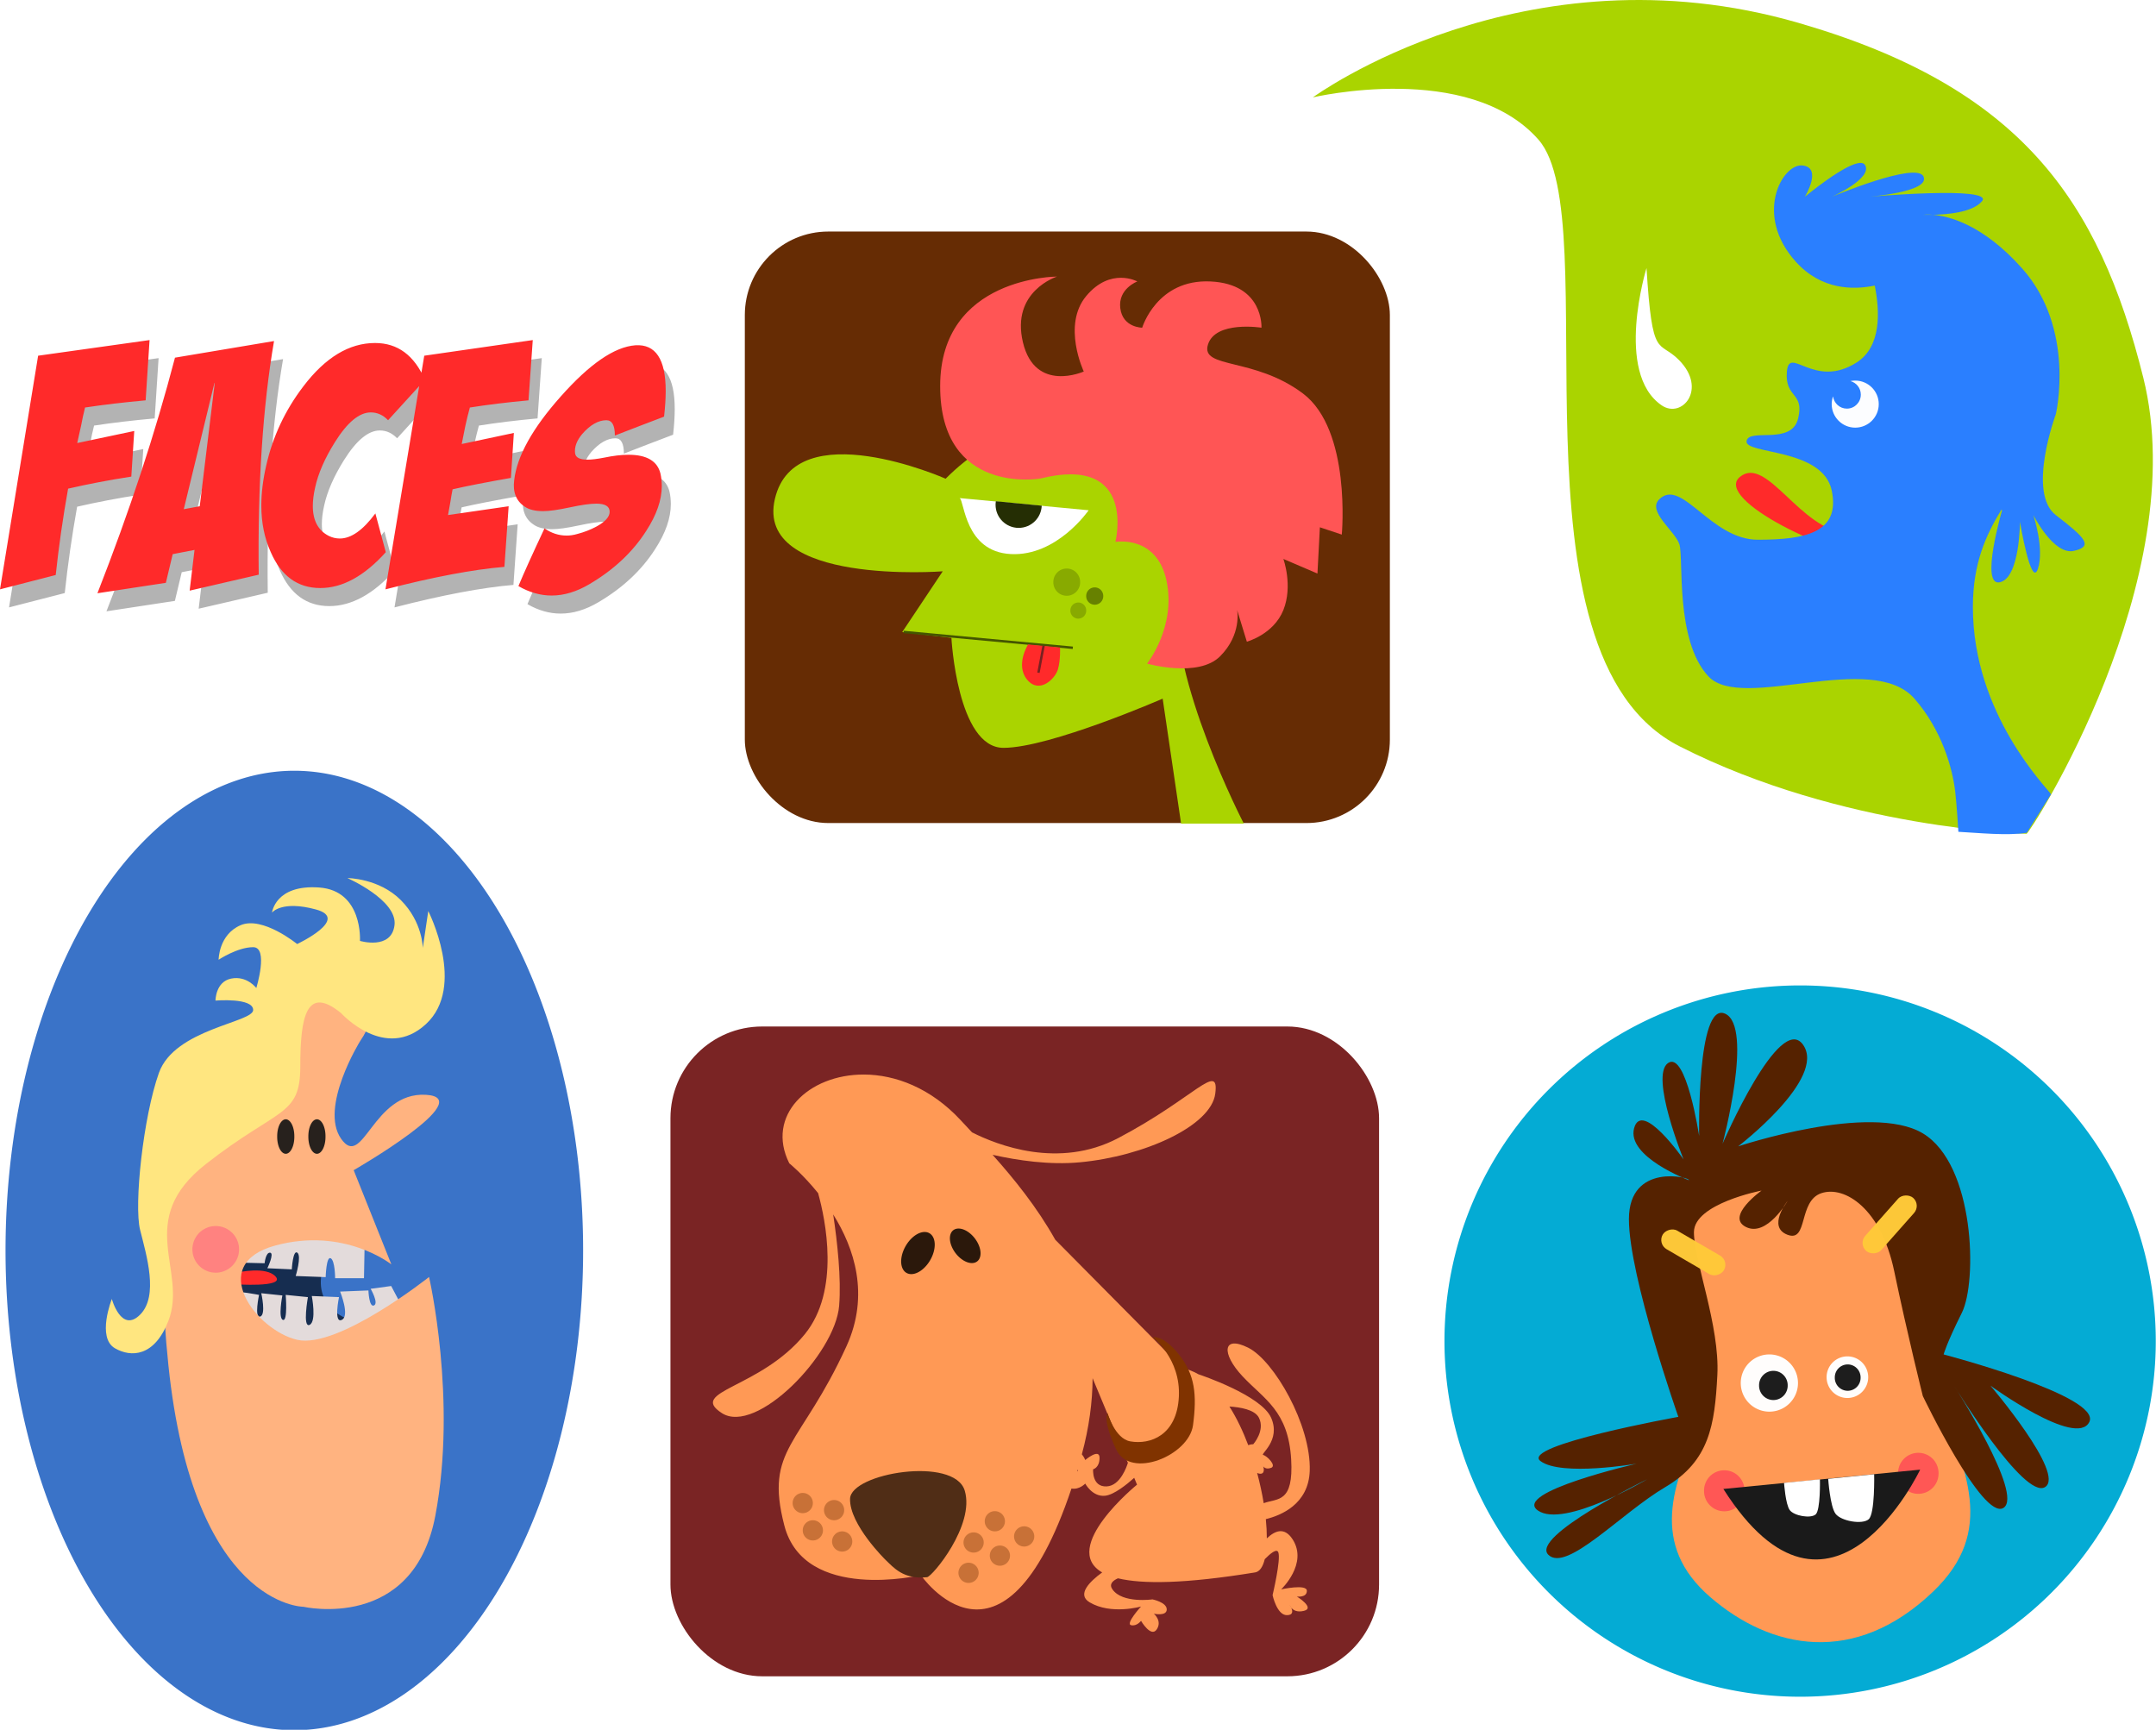<?xml version="1.0" encoding="UTF-8" standalone="no"?>
<!-- Created with Inkscape (http://www.inkscape.org/) -->
<svg
   xmlns:dc="http://purl.org/dc/elements/1.1/"
   xmlns:cc="http://creativecommons.org/ns#"
   xmlns:rdf="http://www.w3.org/1999/02/22-rdf-syntax-ns#"
   xmlns:svg="http://www.w3.org/2000/svg"
   xmlns="http://www.w3.org/2000/svg"
   xmlns:sodipodi="http://sodipodi.sourceforge.net/DTD/sodipodi-0.dtd"
   xmlns:inkscape="http://www.inkscape.org/namespaces/inkscape"
   width="687.159"
   height="551.302"
   id="svg2"
   sodipodi:version="0.32"
   inkscape:version="0.46"
   sodipodi:docname="faces.svg"
   inkscape:output_extension="org.inkscape.output.svg.inkscape"
   version="1.0">
  <defs
     id="defs4">
    <inkscape:perspective
       sodipodi:type="inkscape:persp3d"
       inkscape:vp_x="0 : 526.18109 : 1"
       inkscape:vp_y="0 : 1000 : 0"
       inkscape:vp_z="744.09448 : 526.18109 : 1"
       inkscape:persp3d-origin="372.04724 : 350.78739 : 1"
       id="perspective10" />
    <filter
       inkscape:collect="always"
       id="filter3345"
       x="-0.368"
       width="1.736"
       y="-0.368"
       height="1.736">
      <feGaussianBlur
         inkscape:collect="always"
         stdDeviation="2.3"
         id="feGaussianBlur3347" />
    </filter>
    <filter
       inkscape:collect="always"
       id="filter3565"
       x="-0.389"
       width="1.777"
       y="-0.389"
       height="1.777">
      <feGaussianBlur
         inkscape:collect="always"
         stdDeviation="1.8"
         id="feGaussianBlur3567" />
    </filter>
  </defs>
  <sodipodi:namedview
     id="base"
     pagecolor="#ffffff"
     bordercolor="#666666"
     borderopacity="1.0"
     gridtolerance="10000"
     guidetolerance="10"
     objecttolerance="10"
     inkscape:pageopacity="0.0"
     inkscape:pageshadow="2"
     inkscape:zoom="0.35"
     inkscape:cx="263.90827"
     inkscape:cy="814.08697"
     inkscape:document-units="px"
     inkscape:current-layer="layer1"
     showgrid="false"
     inkscape:window-width="847"
     inkscape:window-height="839"
     inkscape:window-x="-2"
     inkscape:window-y="0" />
  <g
     inkscape:label="Layer 1"
     inkscape:groupmode="layer"
     id="layer1"
     transform="translate(-24.052,-18.203)">
    <g
       id="g3808"
       transform="translate(-17.143,0)"
       inkscape:export-filename="E:\george supreeth\clipart\faces.png"
       inkscape:export-xdpi="72"
       inkscape:export-ydpi="72">
      <g
         transform="matrix(-0.991,0,0,0.991,674.471,34.995)"
         id="g3349">
        <path
           sodipodi:type="arc"
           style="opacity:0.981;fill:#3771c8;fill-opacity:1;stroke:none;stroke-width:4;stroke-miterlimit:4;stroke-dasharray:none;stroke-dashoffset:0;stroke-opacity:1"
           id="path2399"
           sodipodi:cx="552.85712"
           sodipodi:cy="385.21933"
           sodipodi:rx="154.28572"
           sodipodi:ry="154.28572"
           d="M 707.143,385.219 A 154.286,154.286 0 1 1 398.571,385.219 A 154.286,154.286 0 1 1 707.143,385.219 z"
           transform="matrix(0.602,0,0,1,211.548,0)" />
        <path
           style="fill:#162d50;fill-rule:evenodd;stroke:none;stroke-width:1px;stroke-linecap:butt;stroke-linejoin:miter;stroke-opacity:1"
           d="M 520.6,374.267 C 524.248,377.101 533.866,382.087 535.646,392.98 C 537.427,403.872 527.402,409.369 517.539,408.661 C 507.677,407.952 523.66,419.03 542.54,419.193 C 561.42,419.357 571.763,408.659 568.943,397.772 C 566.124,386.884 546.888,376.912 535.466,376.21 C 524.044,375.509 520.31,374.352 520.6,374.267 z"
           id="path2395" />
        <path
           style="fill:#ff2a2a;fill-rule:evenodd;stroke:none;stroke-width:1px;stroke-linecap:butt;stroke-linejoin:miter;stroke-opacity:1"
           d="M 562.663,392.31 C 562.663,392.31 553.323,390.141 550.321,393.685 C 547.318,397.229 563.663,396.069 563.663,396.069 L 562.663,392.31 z"
           id="path2397"
           inkscape:transform-center-x="6.8554372"
           inkscape:transform-center-y="0.79730903" />
        <path
           style="fill:#e3dbdb;fill-opacity:1;fill-rule:evenodd;stroke:none;stroke-width:1px;stroke-linecap:butt;stroke-linejoin:miter;stroke-opacity:1"
           d="M 509.821,403.076 L 513.214,396.648 L 519.821,397.541 C 519.821,397.541 517.143,402.184 518.75,402.898 C 520.357,403.612 520.536,398.076 520.536,398.076 L 529.643,398.434 C 529.643,398.434 526.429,406.291 529.107,407.541 C 531.786,408.791 530,400.219 530,400.219 L 538.75,399.862 C 538.75,399.862 537.143,408.076 539.464,409.148 C 541.786,410.219 540,400.219 540,400.219 L 547.143,399.505 C 547.143,399.505 546.429,408.076 548.036,407.541 C 549.643,407.005 548.214,399.684 548.214,399.684 L 555,398.969 C 555,398.969 553.393,405.934 555.357,406.469 C 557.321,407.005 555.714,399.505 555.714,399.505 C 555.714,399.505 563.036,398.076 563.214,398.791 C 563.393,399.505 560.893,409.505 554.821,412.541 C 548.75,415.576 545.893,416.648 536.25,416.291 C 526.607,415.934 509.643,403.434 509.821,403.076 z"
           id="path2393" />
        <path
           style="fill:#e3dbdb;fill-rule:evenodd;stroke:none;stroke-width:1px;stroke-linecap:butt;stroke-linejoin:miter;stroke-opacity:1"
           d="M 521.786,384.684 L 521.964,394.148 L 531.25,394.148 C 531.25,394.148 531.25,388.434 532.679,387.719 C 534.107,387.005 534.286,393.791 534.286,393.791 L 543.929,393.434 C 543.929,393.434 541.964,387.005 543.393,385.934 C 544.821,384.862 545.179,391.291 545.179,391.291 L 553.036,390.934 C 553.036,390.934 550.714,386.112 552.143,385.934 C 553.571,385.755 553.929,389.326 553.929,389.326 L 561.25,389.148 C 561.25,389.148 556.607,379.505 538.929,380.755 C 521.25,382.005 521.607,384.326 521.786,384.684 z"
           id="path2391" />
        <path
           style="fill:#ffb380;fill-rule:evenodd;stroke:none;stroke-width:1px;stroke-linecap:butt;stroke-linejoin:miter;stroke-opacity:1"
           d="M 523.259,317.981 C 523.259,317.981 536.391,339.194 529.32,349.296 C 522.249,359.398 519.218,334.144 502.046,335.154 C 484.873,336.164 525.279,359.398 525.279,359.398 L 513.157,389.702 C 513.157,389.702 528.31,377.58 550.533,383.641 C 572.756,389.702 556.594,410.915 543.462,413.946 C 530.33,416.976 501.036,393.743 501.036,393.743 C 501.036,393.743 491.944,433.139 499.015,470.514 C 506.086,507.89 541.442,499.809 541.442,499.809 C 541.442,499.809 576.797,499.809 584.878,422.027 C 592.96,344.245 570.736,324.042 551.543,305.859 C 532.35,287.677 510.127,298.788 523.259,317.981 z"
           id="path2383" />
        <path
           style="fill:#ffe680;fill-rule:evenodd;stroke:none;stroke-width:1px;stroke-linecap:butt;stroke-linejoin:miter;stroke-opacity:1"
           d="M 529.32,308.89 C 529.32,308.89 515.178,324.547 502.046,312.425 C 488.914,300.304 501.288,276.06 501.288,276.06 L 503.056,287.929 C 503.056,287.929 503.056,279.595 510.127,272.524 C 517.198,265.453 527.3,265.453 527.3,265.453 C 527.3,265.453 511.137,272.524 512.147,280.606 C 513.157,288.687 523.259,285.656 523.259,285.656 C 523.259,285.656 522.249,269.494 536.391,268.484 C 550.533,267.474 551.543,276.565 551.543,276.565 C 551.543,276.565 548.513,272.524 537.401,275.555 C 526.289,278.585 543.462,286.667 543.462,286.667 C 543.462,286.667 554.574,277.575 561.645,280.606 C 568.716,283.636 568.716,291.717 568.716,291.717 C 568.716,291.717 562.655,287.677 557.604,287.677 C 552.553,287.677 556.594,300.809 556.594,300.809 C 556.594,300.809 559.625,296.768 564.675,297.778 C 569.726,298.788 569.726,304.849 569.726,304.849 C 569.726,304.849 557.604,303.839 557.604,307.88 C 557.604,311.92 582.858,313.941 587.909,328.083 C 592.96,342.225 595.99,370.509 593.97,378.59 C 591.949,386.672 587.909,399.804 593.97,405.865 C 600.031,411.925 603.061,400.814 603.061,400.814 C 603.061,400.814 608.002,413.253 602.051,416.675 C 596.864,419.657 589.357,419.432 584.878,407.885 C 578.548,391.562 595.99,375.56 572.756,357.377 C 549.523,339.194 542.452,342.225 542.452,326.062 C 542.452,309.9 540.432,299.799 529.32,308.89 z"
           id="path2385"
           sodipodi:nodetypes="csccscscscscscscscsssscssssc" />
        <path
           sodipodi:type="arc"
           style="opacity:0.981;fill:#241f1c;fill-opacity:1;stroke:none;stroke-width:4;stroke-miterlimit:4;stroke-dasharray:none;stroke-dashoffset:0;stroke-opacity:1"
           id="path2387"
           sodipodi:cx="537.05359"
           sodipodi:cy="347.18362"
           sodipodi:rx="2.7678571"
           sodipodi:ry="4.6428571"
           d="M 539.821,347.184 A 2.768,4.643 0 1 1 534.286,347.184 A 2.768,4.643 0 1 1 539.821,347.184 z"
           transform="matrix(0.996,0,0,1.172,2.193,-58.321)" />
        <path
           d="M 539.821,347.184 A 2.768,4.643 0 1 1 534.286,347.184 A 2.768,4.643 0 1 1 539.821,347.184 z"
           sodipodi:ry="4.6428571"
           sodipodi:rx="2.7678571"
           sodipodi:cy="347.18362"
           sodipodi:cx="537.05359"
           id="path2389"
           style="opacity:0.981;fill:#241f1c;fill-opacity:1;stroke:none;stroke-width:4;stroke-miterlimit:4;stroke-dasharray:none;stroke-dashoffset:0;stroke-opacity:1"
           sodipodi:type="arc"
           transform="matrix(0.996,0,0,1.172,12.216,-58.321)" />
        <path
           sodipodi:type="arc"
           style="opacity:0.981;fill:#ff8080;fill-opacity:1;stroke:none;stroke-width:4;stroke-miterlimit:4;stroke-dasharray:none;stroke-dashoffset:0;stroke-opacity:1;filter:url(#filter3345)"
           id="path2401"
           sodipodi:cx="569.64288"
           sodipodi:cy="384.86218"
           sodipodi:rx="7.5"
           sodipodi:ry="7.5"
           d="M 577.143,384.862 A 7.5,7.5 0 1 1 562.143,384.862 A 7.5,7.5 0 1 1 577.143,384.862 z" />
      </g>
      <g
         transform="matrix(1.039,0,0,1.039,455.397,234.889)"
         id="g3592">
        <path
           sodipodi:type="arc"
           style="opacity:0.981;fill:#00aad4;fill-opacity:1;stroke:none;stroke-width:4;stroke-miterlimit:4;stroke-dasharray:none;stroke-dashoffset:0;stroke-opacity:1"
           id="path3590"
           sodipodi:cx="153.54318"
           sodipodi:cy="202.8239"
           sodipodi:rx="109.09647"
           sodipodi:ry="109.09647"
           d="M 262.64,202.824 A 109.096,109.096 0 1 1 44.447,202.824 A 109.096,109.096 0 1 1 262.64,202.824 z" />
        <g
           id="g3575"
           transform="matrix(1.117,0,0,1.117,-13.866,-11.937)">
          <path
             sodipodi:nodetypes="csssssz"
             id="path3401"
             d="M 119.152,162.076 C 115.32,182.879 131.242,196.835 122.93,214.214 C 114.618,231.593 108.573,248.217 125.197,262.574 C 141.821,276.931 164.864,281.666 186.403,261.063 C 203.783,244.439 195.471,227.815 187.159,206.658 C 178.847,185.5 188.161,174.498 184.892,162.076 C 177.336,133.362 122.957,141.419 119.152,162.076 z"
             style="fill:#ff9955;fill-rule:evenodd;stroke:none;stroke-width:0.748px;stroke-linecap:butt;stroke-linejoin:miter;stroke-opacity:1" />
          <path
             id="path3403"
             d="M 119.286,148.076 C 119.286,148.076 102.143,141.648 104.286,133.791 C 106.429,125.934 117.857,142.362 117.857,142.362 C 117.857,142.362 108.571,119.505 113.571,115.934 C 118.571,112.362 122.143,135.934 122.143,135.934 C 122.143,135.934 121.429,98.791 129.286,102.362 C 137.143,105.934 128.571,138.076 128.571,138.076 C 128.571,138.076 144.286,101.648 150.714,110.934 C 157.143,120.219 132.857,138.791 132.857,138.791 C 132.857,138.791 169.286,126.648 183.571,135.219 C 197.857,143.791 198.571,175.934 194.286,184.505 C 190,193.076 189.286,195.934 189.286,195.934 C 189.286,195.934 232.857,207.362 229.286,214.505 C 225.714,221.648 202.143,204.505 202.143,204.505 C 202.143,204.505 222.857,228.791 217.143,232.362 C 211.429,235.934 192.143,204.505 192.143,204.505 C 192.143,204.505 211.429,234.505 205.714,238.076 C 200,241.648 183.571,207.362 183.571,207.362 C 183.571,207.362 179.286,190.219 175.714,173.076 C 172.143,155.934 162.143,149.505 155.714,151.648 C 149.286,153.791 152.143,165.219 146.429,163.076 C 140.714,160.934 146.429,153.791 146.429,153.791 C 146.429,153.791 140.714,163.791 135,160.934 C 129.286,158.076 139.286,150.934 139.286,150.934 C 139.286,150.934 120.714,154.505 120.714,162.362 C 120.714,170.219 127.857,188.076 127.143,201.648 C 126.429,215.219 125,225.219 112.857,232.362 C 100.714,239.505 85.714,255.934 80.714,250.934 C 75.714,245.934 107.857,230.219 107.857,230.219 C 107.857,230.219 85,243.791 77.857,238.791 C 70.714,233.791 105,225.934 105,225.934 C 105,225.934 84.286,229.505 78.571,225.219 C 72.857,220.934 116.429,213.076 116.429,213.076 C 116.429,213.076 102.857,174.505 102.857,158.791 C 102.857,143.076 120,147.362 119.286,148.076 z"
             style="fill:#552200;fill-rule:evenodd;stroke:none;stroke-width:1px;stroke-linecap:butt;stroke-linejoin:miter;stroke-opacity:1" />
          <path
             d="M 149.286,203.791 A 7.857,7.857 0 1 1 133.571,203.791 A 7.857,7.857 0 1 1 149.286,203.791 z"
             sodipodi:ry="7.8571429"
             sodipodi:rx="7.8571429"
             sodipodi:cy="203.79076"
             sodipodi:cx="141.42857"
             id="path3405"
             style="opacity:0.981;fill:#ffffff;fill-opacity:1;stroke:none;stroke-width:4;stroke-miterlimit:4;stroke-dasharray:none;stroke-dashoffset:0;stroke-opacity:1"
             sodipodi:type="arc" />
          <path
             transform="translate(-2.143,-0.179)"
             d="M 170.714,202.362 A 5.714,5.714 0 1 1 159.286,202.362 A 5.714,5.714 0 1 1 170.714,202.362 z"
             sodipodi:ry="5.7142859"
             sodipodi:rx="5.7142859"
             sodipodi:cy="202.36218"
             sodipodi:cx="165"
             id="path3407"
             style="opacity:0.981;fill:#ffffff;fill-opacity:1;stroke:none;stroke-width:4;stroke-miterlimit:4;stroke-dasharray:none;stroke-dashoffset:0;stroke-opacity:1"
             sodipodi:type="arc" />
          <path
             transform="matrix(1,0,0,0.621,0.209,78.67)"
             d="M 146.25,202.541 A 3.929,6.357 0 1 1 138.393,202.541 A 3.929,6.357 0 1 1 146.25,202.541 z"
             sodipodi:ry="6.3565621"
             sodipodi:rx="3.9285715"
             sodipodi:cy="202.54076"
             sodipodi:cx="142.32143"
             id="path3409"
             style="opacity:0.981;fill:#1a1a1a;fill-opacity:1;stroke:none;stroke-width:4;stroke-miterlimit:4;stroke-dasharray:none;stroke-dashoffset:0;stroke-opacity:1"
             sodipodi:type="arc" />
          <path
             sodipodi:type="arc"
             style="opacity:0.981;fill:#1a1a1a;fill-opacity:1;stroke:none;stroke-width:4;stroke-miterlimit:4;stroke-dasharray:none;stroke-dashoffset:0;stroke-opacity:1"
             id="path3411"
             sodipodi:cx="142.32143"
             sodipodi:cy="202.54076"
             sodipodi:rx="3.9285715"
             sodipodi:ry="6.3565621"
             d="M 146.25,202.541 A 3.929,6.357 0 1 1 138.393,202.541 A 3.929,6.357 0 1 1 146.25,202.541 z"
             transform="matrix(0.902,0,0,0.56,34.564,88.876)" />
          <path
             d="M 187.888,228.583 A 5.556,5.556 0 1 1 176.777,228.583 A 5.556,5.556 0 1 1 187.888,228.583 z"
             sodipodi:ry="5.5558391"
             sodipodi:rx="5.5558391"
             sodipodi:cy="228.58278"
             sodipodi:cx="182.33253"
             id="path3419"
             style="opacity:0.981;fill:#ff5555;fill-opacity:1;stroke:none;stroke-width:4;stroke-miterlimit:4;stroke-dasharray:none;stroke-dashoffset:0;stroke-opacity:1;filter:url(#filter3565)"
             sodipodi:type="arc" />
          <path
             transform="translate(-53.286,4.798)"
             sodipodi:type="arc"
             style="opacity:0.981;fill:#ff5555;fill-opacity:1;stroke:none;stroke-width:4;stroke-miterlimit:4;stroke-dasharray:none;stroke-dashoffset:0;stroke-opacity:1;filter:url(#filter3565)"
             id="path3569"
             sodipodi:cx="182.33253"
             sodipodi:cy="228.58278"
             sodipodi:rx="5.5558391"
             sodipodi:ry="5.5558391"
             d="M 187.888,228.583 A 5.556,5.556 0 1 1 176.777,228.583 A 5.556,5.556 0 1 1 187.888,228.583 z" />
          <path
             id="path3413"
             d="M 128.794,232.876 L 182.838,227.573 C 182.838,227.573 158.341,279.343 128.794,232.876 z"
             style="fill:#1a1a1a;fill-rule:evenodd;stroke:none;stroke-width:1px;stroke-linecap:butt;stroke-linejoin:miter;stroke-opacity:1" />
          <path
             id="path3415"
             d="M 145.462,231.209 C 145.462,231.209 145.856,237.12 147.038,238.697 C 148.22,240.273 152.752,241.061 154.131,239.879 C 155.511,238.697 155.314,230.224 155.314,230.224 L 145.462,231.209 z"
             style="fill:#ffffff;fill-rule:evenodd;stroke:none;stroke-width:1px;stroke-linecap:butt;stroke-linejoin:miter;stroke-opacity:1" />
          <path
             style="fill:#ffffff;fill-rule:evenodd;stroke:none;stroke-width:1px;stroke-linecap:butt;stroke-linejoin:miter;stroke-opacity:1"
             d="M 157.584,230.098 C 157.584,230.098 158.089,237.674 159.604,239.694 C 161.119,241.715 166.928,242.725 168.695,241.21 C 170.463,239.694 170.211,228.835 170.211,228.835 L 157.584,230.098 z"
             id="path3417" />
          <rect
             transform="matrix(0.663,-0.749,0.749,0.663,0,0)"
             ry="2.938"
             y="233.829"
             x="-14.061"
             height="5.877"
             width="19.454"
             id="rect3571"
             style="opacity:0.981;fill:#ffca39;fill-opacity:1;stroke:none;stroke-width:4;stroke-miterlimit:4;stroke-dasharray:none;stroke-dashoffset:0;stroke-opacity:1" />
          <rect
             style="opacity:0.981;fill:#ffca39;fill-opacity:1;stroke:none;stroke-width:4;stroke-miterlimit:4;stroke-dasharray:none;stroke-dashoffset:0;stroke-opacity:1"
             id="rect3573"
             width="19.454"
             height="5.877"
             x="-198.43"
             y="81.545"
             ry="2.938"
             transform="matrix(-0.864,-0.503,-0.503,0.864,0,0)" />
        </g>
      </g>
      <g
         transform="translate(220,-32.857)"
         id="g3615">
        <path
           style="fill:#aad400;fill-rule:evenodd;stroke:none;stroke-width:1px;stroke-linecap:butt;stroke-linejoin:miter;stroke-opacity:1"
           d="M 467.104,316.798 C 467.104,316.798 408.537,315.392 356.486,288.911 C 299.011,259.671 333.764,120.828 311.54,95.574 C 289.317,70.321 239.634,82.096 239.634,82.096 C 239.634,82.096 306.674,32.945 394.415,58.351 C 465.033,78.799 490.164,114.645 504.306,171.437 C 520.297,235.655 468.114,316.798 467.104,316.798 z"
           id="path3373"
           sodipodi:nodetypes="csscssc" />
        <path
           style="fill:#ff2a2a;fill-rule:evenodd;stroke:none;stroke-width:1px;stroke-linecap:butt;stroke-linejoin:miter;stroke-opacity:1"
           d="M 425,216.648 C 425,216.648 425,221.648 410,220.934 C 395,220.219 384.286,195.934 375.714,203.076 C 367.143,210.219 405.714,228.791 420,228.791 C 434.286,228.791 426.429,216.648 425,216.648 z"
           id="path3366" />
        <path
           style="fill:#2a7fff;fill-rule:evenodd;stroke:none;stroke-width:1px;stroke-linecap:butt;stroke-linejoin:miter;stroke-opacity:1"
           d="M 414.272,102.982 C 409.556,102.845 396.429,113.795 396.429,113.795 C 396.429,113.795 402.138,104.509 395.71,103.795 C 389.281,103.08 380.013,119.513 393.585,134.513 C 401.71,143.494 411.853,143.507 418.71,142.076 C 420.399,150.455 420.83,161.608 412.866,166.638 C 399.295,175.21 391.424,160.942 390.71,169.513 C 389.996,178.085 396.415,175.942 394.272,184.513 C 392.129,193.085 378.58,187.353 377.866,191.638 C 377.152,195.924 402.134,193.786 404.991,207.357 C 407.848,220.929 396.429,223.076 381.429,223.076 C 366.429,223.076 357.134,203.089 349.991,210.232 C 346.145,214.079 355.013,220.223 356.442,224.509 C 357.871,228.795 354.996,255.21 365.71,266.638 C 376.424,278.067 417.813,258.118 431.429,273.795 C 440.175,283.865 443.504,295.992 444.365,303.405 C 444.85,307.578 445.37,316.167 445.37,316.167 C 451.512,316.489 461.107,317.487 467.178,316.475 L 474.886,304.212 C 473.624,302.066 449.991,278.799 449.991,244.513 C 449.991,230.519 454.186,221.529 459.116,213.451 L 459.272,213.795 C 459.272,213.795 452.156,238.067 458.585,236.638 C 465.013,235.21 464.991,217.357 464.991,217.357 C 464.991,217.357 468.567,238.786 470.71,232.357 C 472.853,225.929 469.272,215.232 469.272,215.232 C 469.272,215.232 475.719,228.067 482.147,226.638 C 488.576,225.21 485.714,222.375 476.429,215.232 C 467.143,208.089 476.429,183.076 476.429,183.076 C 476.429,183.076 482.853,155.924 465.71,136.638 C 453.25,122.621 442.325,119.941 437.272,119.513 C 435.511,119.546 434.272,119.513 434.272,119.513 C 434.272,119.513 435.373,119.353 437.272,119.513 C 441.685,119.431 449.803,118.806 452.866,115.232 C 457.152,110.232 416.429,113.795 416.429,113.795 C 416.429,113.795 436.415,112.357 434.272,107.357 C 432.129,102.357 404.991,113.795 404.991,113.795 C 404.991,113.795 417.853,108.08 415.71,103.795 C 415.442,103.259 414.946,103.002 414.272,102.982 z"
           id="path3361"
           sodipodi:nodetypes="ccsscssssssssssscccsccscscsscscccscscsc" />
        <path
           style="opacity:0.981;fill:#ffffff;fill-opacity:1;stroke:none;stroke-width:4;stroke-miterlimit:4;stroke-dasharray:none;stroke-dashoffset:0;stroke-opacity:1"
           d="M 412.491,172.357 C 411.963,172.357 411.457,172.409 410.96,172.513 C 412.867,173.022 414.272,174.76 414.272,176.826 C 414.272,179.29 412.299,181.295 409.835,181.295 C 407.562,181.295 405.707,179.586 405.429,177.388 C 405.155,178.166 404.991,178.986 404.991,179.857 C 404.991,183.997 408.351,187.357 412.491,187.357 C 416.631,187.357 419.991,183.997 419.991,179.857 C 419.991,175.717 416.631,172.357 412.491,172.357 z"
           id="path3368" />
        <path
           style="fill:#ffffff;fill-rule:evenodd;stroke:none;stroke-width:1px;stroke-linecap:butt;stroke-linejoin:miter;stroke-opacity:1"
           d="M 345.97,136.497 C 345.97,136.497 335.651,169.917 350.818,180.262 C 357.224,184.632 365.49,175.083 356.313,165.803 C 349.739,159.155 347.817,166.18 345.97,136.497 z"
           id="path3613"
           sodipodi:nodetypes="cssc" />
      </g>
      <g
         transform="matrix(0.768,0,0,0.768,-58.692,-178.975)"
         id="g3659">
        <rect
           style="opacity:0.981;fill:#642900;fill-opacity:1;stroke:none;stroke-width:4;stroke-miterlimit:4;stroke-dasharray:none;stroke-dashoffset:0;stroke-opacity:1"
           id="rect3657"
           width="267.69"
           height="245.467"
           x="439.164"
           y="352.832"
           ry="34.644" />
        <g
           id="g3645">
          <path
             id="path3622"
             d="M 522.496,455.401 C 522.496,455.401 460.046,427.779 451.639,463.808 C 443.232,499.836 521.295,493.832 521.295,493.832 L 504.481,519.052 L 524.897,521.454 C 524.897,521.454 527.299,567.09 546.515,567.09 C 565.73,567.09 612.568,546.674 612.568,546.674 L 620.217,598.545 L 646.245,598.523 C 646.245,598.523 614.97,538.267 618.572,503.439 C 622.175,468.611 592.151,449.396 592.151,449.396 C 592.151,449.396 562.127,415.769 522.496,455.401 z"
             style="fill:#aad400;fill-rule:evenodd;stroke:none;stroke-width:1px;stroke-linecap:butt;stroke-linejoin:miter;stroke-opacity:1"
             sodipodi:nodetypes="cscccscccscc" />
          <path
             id="path3624"
             d="M 561.645,455.362 C 561.645,455.362 520.229,462.433 520.229,416.976 C 520.229,371.519 568.716,371.519 568.716,371.519 C 568.716,371.519 549.523,377.58 554.574,398.793 C 559.625,420.007 579.828,410.915 579.828,410.915 C 579.828,410.915 570.736,391.722 580.838,379.601 C 590.939,367.479 602.051,373.54 602.051,373.54 C 602.051,373.54 593.97,376.57 594.98,384.651 C 595.99,392.733 604.071,392.733 604.071,392.733 C 604.071,392.733 610.132,372.53 632.355,373.54 C 654.579,374.55 653.569,392.733 653.569,392.733 C 653.569,392.733 634.376,389.702 631.345,399.804 C 628.315,409.905 650.538,404.854 670.741,420.007 C 690.944,435.159 686.904,478.596 686.904,478.596 L 677.812,475.565 L 676.802,494.758 L 662.66,488.697 C 662.66,488.697 666.701,499.809 662.66,509.91 C 658.619,520.012 647.508,523.042 647.508,523.042 L 643.467,509.91 C 643.467,509.91 645.487,520.012 636.396,529.103 C 627.305,538.195 606.092,532.134 606.092,532.134 C 606.092,532.134 618.213,516.981 614.173,497.788 C 610.132,478.596 592.96,481.626 592.96,481.626 C 592.96,481.626 602.051,445.26 561.645,455.362 z"
             style="fill:#ff5555;fill-rule:evenodd;stroke:none;stroke-width:1px;stroke-linecap:butt;stroke-linejoin:miter;stroke-opacity:1" />
          <path
             id="path3626"
             d="M 528.31,463.443 L 581.848,468.494 C 581.848,468.494 568.716,487.687 549.523,486.677 C 530.33,485.667 530.33,464.453 528.31,463.443 z"
             style="fill:#ffffff;fill-rule:evenodd;stroke:none;stroke-width:1px;stroke-linecap:butt;stroke-linejoin:miter;stroke-opacity:1" />
          <path
             id="path3628"
             d="M 505.076,519.002 L 575.282,525.568"
             style="fill:none;fill-rule:evenodd;stroke:#445500;stroke-width:1px;stroke-linecap:butt;stroke-linejoin:miter;stroke-opacity:1" />
          <path
             id="path3630"
             d="M 543.344,464.75 C 543.269,465.232 543.219,465.716 543.219,466.219 C 543.219,471.516 547.515,475.813 552.812,475.812 C 557.981,475.812 562.174,471.714 562.375,466.594 L 543.344,464.75 z"
             style="opacity:0.981;fill:#222b00;fill-opacity:1;stroke:none;stroke-width:4;stroke-miterlimit:4;stroke-dasharray:none;stroke-dashoffset:0;stroke-opacity:1" />
          <path
             id="path3635"
             d="M 556.72,524.179 C 556.72,524.179 551.291,532.765 556.342,538.826 C 561.392,544.887 567.958,538.447 569.095,534.533 C 570.231,530.618 569.979,525.441 569.979,525.441 L 556.72,524.179 z"
             style="fill:#ff2a2a;fill-rule:evenodd;stroke:none;stroke-width:1px;stroke-linecap:butt;stroke-linejoin:miter;stroke-opacity:1" />
          <path
             id="path3637"
             d="M 563.16,524.684 L 561.013,535.922"
             style="fill:none;fill-rule:evenodd;stroke:#782121;stroke-width:1px;stroke-linecap:butt;stroke-linejoin:miter;stroke-opacity:1" />
          <path
             d="M 587.909,504.102 A 3.536,3.536 0 1 1 580.838,504.102 A 3.536,3.536 0 1 1 587.909,504.102 z"
             sodipodi:ry="3.5355339"
             sodipodi:rx="3.5355339"
             sodipodi:cy="504.1019"
             sodipodi:cx="584.37323"
             id="path3639"
             style="opacity:0.981;fill:#668000;fill-opacity:1;stroke:none;stroke-width:4;stroke-miterlimit:4;stroke-dasharray:none;stroke-dashoffset:0;stroke-opacity:1"
             sodipodi:type="arc" />
          <path
             transform="matrix(1.571,0,0,1.571,-345.292,-293.614)"
             sodipodi:type="arc"
             style="opacity:0.981;fill:#88aa00;fill-opacity:1;stroke:none;stroke-width:4;stroke-miterlimit:4;stroke-dasharray:none;stroke-dashoffset:0;stroke-opacity:1"
             id="path3641"
             sodipodi:cx="584.37323"
             sodipodi:cy="504.1019"
             sodipodi:rx="3.5355339"
             sodipodi:ry="3.5355339"
             d="M 587.909,504.102 A 3.536,3.536 0 1 1 580.838,504.102 A 3.536,3.536 0 1 1 587.909,504.102 z" />
          <path
             d="M 587.909,504.102 A 3.536,3.536 0 1 1 580.838,504.102 A 3.536,3.536 0 1 1 587.909,504.102 z"
             sodipodi:ry="3.5355339"
             sodipodi:rx="3.5355339"
             sodipodi:cy="504.1019"
             sodipodi:cx="584.37323"
             id="path3643"
             style="opacity:0.981;fill:#88aa00;fill-opacity:1;stroke:none;stroke-width:4;stroke-miterlimit:4;stroke-dasharray:none;stroke-dashoffset:0;stroke-opacity:1"
             sodipodi:type="arc"
             transform="matrix(0.929,0,0,0.929,34.67,41.816)" />
        </g>
      </g>
      <g
         transform="matrix(0.948,0,0,0.948,-26.343,-7.248)"
         id="g3779">
        <rect
           ry="30.832"
           y="371.953"
           x="296.652"
           height="218.457"
           width="238.235"
           id="rect3743"
           style="opacity:0.981;fill:#782121;fill-opacity:1;stroke:none;stroke-width:4;stroke-miterlimit:4;stroke-dasharray:none;stroke-dashoffset:0;stroke-opacity:1" />
        <g
           id="g3725"
           transform="matrix(0.673,0,0,0.673,43.361,124.077)">
          <path
             id="path3673"
             d="M 473.062,392.312 C 445.179,392.199 423.821,412.862 435.719,436.656 C 435.719,436.656 442.557,442.164 450.125,451.562 C 453.807,464.82 461.264,500.192 443.469,522.031 C 421.245,549.305 384.859,550.326 402.031,561.438 C 419.204,572.549 458.605,532.119 460.625,507.875 C 461.765,494.193 459.682,475.717 457.656,462.188 C 468.108,478.895 476.046,502.326 464.281,528.062 C 441.424,578.062 423.25,579.022 433.25,617.594 C 443.25,656.165 501.438,642.375 501.438,642.375 C 501.438,642.375 542.295,701.913 576.688,599.125 C 580.604,599.834 583.562,596.656 583.562,596.656 C 583.563,596.656 587.134,603.433 593.562,602.719 C 598.009,602.225 604.448,596.989 608.031,593.781 L 609.438,597.188 C 609.437,597.188 570.662,628.719 592.031,641.031 C 585.816,645.562 579.239,652.05 585.719,655.938 C 596.433,662.366 611.438,658.062 611.438,658.062 C 611.437,658.062 603.58,666.661 606.438,667.375 C 609.295,668.089 611.438,665.219 611.438,665.219 C 611.437,665.219 616.424,673.786 619.281,669.5 C 622.138,665.214 617.844,661.656 617.844,661.656 C 617.844,661.656 624.281,663.071 624.281,659.5 C 624.281,655.929 617.156,654.5 617.156,654.5 C 617.156,654.5 602.156,656.643 597.156,649.5 C 595.422,647.022 597.054,645.25 599.906,643.969 C 612.106,646.923 633.377,646.75 668.406,641.031 C 670.714,640.654 672.304,638.236 673.25,634.406 C 675.965,631.643 679.201,628.94 680,630.938 C 681.429,634.509 677.156,652.375 677.156,652.375 C 677.156,652.375 679.281,662.375 684.281,662.375 C 687.624,662.375 687.16,660.138 686.469,658.656 C 687.39,659.786 689.272,661.112 692.844,660.219 C 698.558,658.79 689.281,653.062 689.281,653.062 C 689.281,653.062 694.281,653.79 694.281,650.219 C 694.281,646.647 681.437,649.5 681.438,649.5 C 681.438,649.5 695.013,636.643 687.156,624.5 C 683.01,618.092 678.256,620.261 674.281,624.031 C 674.284,621.071 674.127,617.837 673.781,614.406 C 681.18,612.614 695.194,607.02 695.719,590.219 C 696.433,567.362 677.857,535.21 665,528.781 C 652.143,522.353 651.442,531.634 662.156,543.062 C 672.871,554.491 685.009,560.214 686.438,584.5 C 687.737,606.594 679.58,603.884 672.719,606.438 C 671.92,601.548 670.817,596.446 669.438,591.312 C 669.732,591.461 670.014,591.59 670.344,591.656 C 673.915,592.371 672.5,588.062 672.5,588.062 C 672.5,588.062 673.58,589.853 676.438,588.781 C 679.295,587.71 674.286,582.732 672.5,582.375 C 670.714,582.018 681.437,575.21 676.438,563.781 C 671.51,552.518 641.04,542.356 640.156,542.062 C 637.632,540.607 634.987,539.561 632.219,539.062 L 568.594,474.844 C 559.403,458.465 548.016,444.422 537.281,432.406 C 549.988,435.269 565.834,437.563 580.844,436.156 C 613.169,433.126 646.511,417.975 648.531,401.812 C 650.552,385.65 638.417,403.859 600.031,424.062 C 570.296,439.712 539.439,427.496 527,421.188 C 525.082,419.128 523.217,417.14 521.438,415.219 C 506.399,398.981 488.704,392.376 473.062,392.312 z M 587.25,544 L 604.875,586.281 C 604.356,587.996 601.127,597.736 594.281,598.062 C 586.781,598.42 587.5,589.5 587.5,589.5 C 587.5,589.5 590.719,588.781 590.719,583.781 C 590.719,578.781 583.562,584.875 583.562,584.875 C 583.563,584.875 582.964,583.272 581.875,582.031 C 585.51,568.551 587.185,555.889 587.25,544 z M 655.594,558.156 C 660.708,558.462 668.262,559.617 670.344,563.781 C 673.558,570.21 667.5,577 667.5,577 C 667.5,577 666.332,576.945 665,577.469 C 662.381,570.51 659.228,563.905 655.594,558.156 z M 579.656,589.75 C 579.755,589.886 580,590.219 580,590.219 C 580,590.219 579.793,590.265 579.469,590.375 C 579.531,590.171 579.594,589.955 579.656,589.75 z M 685.719,657.375 C 685.719,657.375 686.055,657.852 686.375,658.5 C 685.914,657.888 685.719,657.375 685.719,657.375 z"
             style="fill:#ff9955;fill-rule:evenodd;stroke:none;stroke-width:1px;stroke-linecap:butt;stroke-linejoin:miter;stroke-opacity:1" />
          <path
             inkscape:transform-center-y="-26.542275"
             inkscape:transform-center-x="4.4723733"
             sodipodi:nodetypes="csssc"
             id="path3675"
             d="M 483.794,634.751 C 483.794,634.751 465.718,617.087 466.083,604.235 C 466.449,591.383 518.141,582.85 523.366,600.149 C 528.59,617.447 507.141,643.134 504.559,643.412 C 492.72,644.684 487.814,638.569 483.794,634.751 z"
             style="fill:#502d16;fill-rule:evenodd;stroke:none;stroke-width:1px;stroke-linecap:butt;stroke-linejoin:miter;stroke-opacity:1" />
          <path
             transform="matrix(0.866,0.501,-0.501,0.866,275.996,-198.943)"
             d="M 541.442,476.575 A 7.071,11.441 0 1 1 527.3,476.575 A 7.071,11.441 0 1 1 541.442,476.575 z"
             sodipodi:ry="11.441228"
             sodipodi:rx="7.0710678"
             sodipodi:cy="476.57523"
             sodipodi:cx="534.37067"
             id="path3683"
             style="opacity:0.981;fill:#28170b;fill-opacity:1;stroke:none;stroke-width:4;stroke-miterlimit:4;stroke-dasharray:none;stroke-dashoffset:0;stroke-opacity:1"
             sodipodi:type="arc" />
          <path
             sodipodi:type="arc"
             style="opacity:0.981;fill:#28170b;fill-opacity:1;stroke:none;stroke-width:4;stroke-miterlimit:4;stroke-dasharray:none;stroke-dashoffset:0;stroke-opacity:1"
             id="path3685"
             sodipodi:cx="534.37067"
             sodipodi:cy="476.57523"
             sodipodi:rx="7.0710678"
             sodipodi:ry="11.441228"
             d="M 541.442,476.575 A 7.071,11.441 0 1 1 527.3,476.575 A 7.071,11.441 0 1 1 541.442,476.575 z"
             transform="matrix(0.682,-0.52,0.52,0.682,-88.646,430.72)" />
          <path
             transform="translate(3.536,0.505)"
             d="M 542.452,632.139 A 5.051,5.051 0 1 1 532.35,632.139 A 5.051,5.051 0 1 1 542.452,632.139 z"
             sodipodi:ry="5.0507627"
             sodipodi:rx="5.0507627"
             sodipodi:cy="632.13873"
             sodipodi:cx="537.40118"
             id="path3687"
             style="opacity:0.981;fill:#c87137;fill-opacity:1;stroke:none;stroke-width:4;stroke-miterlimit:4;stroke-dasharray:none;stroke-dashoffset:0;stroke-opacity:1"
             sodipodi:type="arc" />
          <path
             transform="translate(1.01,-16.668)"
             sodipodi:type="arc"
             style="opacity:0.981;fill:#c87137;fill-opacity:1;stroke:none;stroke-width:4;stroke-miterlimit:4;stroke-dasharray:none;stroke-dashoffset:0;stroke-opacity:1"
             id="path3689"
             sodipodi:cx="537.40118"
             sodipodi:cy="632.13873"
             sodipodi:rx="5.0507627"
             sodipodi:ry="5.0507627"
             d="M 542.452,632.139 A 5.051,5.051 0 1 1 532.35,632.139 A 5.051,5.051 0 1 1 542.452,632.139 z" />
          <path
             d="M 542.452,632.139 A 5.051,5.051 0 1 1 532.35,632.139 A 5.051,5.051 0 1 1 542.452,632.139 z"
             sodipodi:ry="5.0507627"
             sodipodi:rx="5.0507627"
             sodipodi:cy="632.13873"
             sodipodi:cx="537.40118"
             id="path3691"
             style="opacity:0.981;fill:#c87137;fill-opacity:1;stroke:none;stroke-width:4;stroke-miterlimit:4;stroke-dasharray:none;stroke-dashoffset:0;stroke-opacity:1"
             sodipodi:type="arc"
             transform="translate(-9.596,-6.061)" />
          <path
             transform="translate(15.657,-9.091)"
             sodipodi:type="arc"
             style="opacity:0.981;fill:#c87137;fill-opacity:1;stroke:none;stroke-width:4;stroke-miterlimit:4;stroke-dasharray:none;stroke-dashoffset:0;stroke-opacity:1"
             id="path3693"
             sodipodi:cx="537.40118"
             sodipodi:cy="632.13873"
             sodipodi:rx="5.0507627"
             sodipodi:ry="5.0507627"
             d="M 542.452,632.139 A 5.051,5.051 0 1 1 532.35,632.139 A 5.051,5.051 0 1 1 542.452,632.139 z" />
          <path
             d="M 542.452,632.139 A 5.051,5.051 0 1 1 532.35,632.139 A 5.051,5.051 0 1 1 542.452,632.139 z"
             sodipodi:ry="5.0507627"
             sodipodi:rx="5.0507627"
             sodipodi:cy="632.13873"
             sodipodi:cx="537.40118"
             id="path3695"
             style="opacity:0.981;fill:#c87137;fill-opacity:1;stroke:none;stroke-width:4;stroke-miterlimit:4;stroke-dasharray:none;stroke-dashoffset:0;stroke-opacity:1"
             sodipodi:type="arc"
             transform="translate(-12.122,9.091)" />
          <path
             transform="translate(-75.256,-6.566)"
             sodipodi:type="arc"
             style="opacity:0.981;fill:#c87137;fill-opacity:1;stroke:none;stroke-width:4;stroke-miterlimit:4;stroke-dasharray:none;stroke-dashoffset:0;stroke-opacity:1"
             id="path3697"
             sodipodi:cx="537.40118"
             sodipodi:cy="632.13873"
             sodipodi:rx="5.0507627"
             sodipodi:ry="5.0507627"
             d="M 542.452,632.139 A 5.051,5.051 0 1 1 532.35,632.139 A 5.051,5.051 0 1 1 542.452,632.139 z" />
          <path
             d="M 542.452,632.139 A 5.051,5.051 0 1 1 532.35,632.139 A 5.051,5.051 0 1 1 542.452,632.139 z"
             sodipodi:ry="5.0507627"
             sodipodi:rx="5.0507627"
             sodipodi:cy="632.13873"
             sodipodi:cx="537.40118"
             id="path3699"
             style="opacity:0.981;fill:#c87137;fill-opacity:1;stroke:none;stroke-width:4;stroke-miterlimit:4;stroke-dasharray:none;stroke-dashoffset:0;stroke-opacity:1"
             sodipodi:type="arc"
             transform="translate(-89.904,-12.122)" />
          <path
             transform="translate(-79.297,-22.223)"
             sodipodi:type="arc"
             style="opacity:0.981;fill:#c87137;fill-opacity:1;stroke:none;stroke-width:4;stroke-miterlimit:4;stroke-dasharray:none;stroke-dashoffset:0;stroke-opacity:1"
             id="path3701"
             sodipodi:cx="537.40118"
             sodipodi:cy="632.13873"
             sodipodi:rx="5.0507627"
             sodipodi:ry="5.0507627"
             d="M 542.452,632.139 A 5.051,5.051 0 1 1 532.35,632.139 A 5.051,5.051 0 1 1 542.452,632.139 z" />
          <path
             d="M 542.452,632.139 A 5.051,5.051 0 1 1 532.35,632.139 A 5.051,5.051 0 1 1 542.452,632.139 z"
             sodipodi:ry="5.0507627"
             sodipodi:rx="5.0507627"
             sodipodi:cy="632.13873"
             sodipodi:cx="537.40118"
             id="path3703"
             style="opacity:0.981;fill:#c87137;fill-opacity:1;stroke:none;stroke-width:4;stroke-miterlimit:4;stroke-dasharray:none;stroke-dashoffset:0;stroke-opacity:1"
             sodipodi:type="arc"
             transform="translate(-94.954,-25.759)" />
          <path
             sodipodi:nodetypes="csscsssc"
             id="path3708"
             d="M 617.264,523.578 C 617.264,523.578 631.345,534.154 630.335,553.347 C 629.325,572.54 616.09,577.327 606.092,575.57 C 598.311,574.203 594.74,561.449 594.74,561.449 C 594.74,561.449 591.949,564.458 599.02,579.611 C 606.092,594.763 635.386,582.641 637.406,567.489 C 639.427,552.337 638.416,542.235 630.335,532.134 C 622.254,522.032 617.264,523.578 617.264,523.578 z"
             style="fill:#803300;fill-rule:evenodd;stroke:none;stroke-width:1px;stroke-linecap:butt;stroke-linejoin:miter;stroke-opacity:1" />
        </g>
      </g>
      <g
         id="g3804">
        <path
           style="font-size:56px;font-style:normal;font-variant:normal;font-weight:normal;font-stretch:normal;text-align:start;line-height:125%;writing-mode:lr-tb;text-anchor:start;fill:#b3b3b3;fill-opacity:1;stroke:none;stroke-width:1px;stroke-linecap:butt;stroke-linejoin:miter;stroke-opacity:1;font-family:BadaBoom BB;-inkscape-font-specification:BadaBoom BB"
           d="M 71.178,153.84 C 70.694,155.779 70.278,157.682 69.932,159.552 L 68.686,165.16 L 86.86,161.317 L 85.925,175.857 C 78.794,176.965 72.078,178.245 65.778,179.699 C 64.116,188.977 62.801,198.151 61.832,207.22 L 44.073,211.79 L 56.223,137.327 L 91.741,132.342 L 90.495,151.555 C 83.571,152.178 77.133,152.94 71.178,153.84 L 71.178,153.84 z M 75.125,213.036 C 85.302,187.073 93.541,162.044 99.842,137.95 L 131.413,132.654 C 127.813,153.632 126.186,178.453 126.532,207.117 L 104.515,212.205 L 106.073,199.224 L 99.115,200.574 L 96.934,209.713 L 75.125,213.036 z M 107.735,185.307 L 112.512,146.051 L 112.408,146.051 L 102.646,186.242 L 107.735,185.307 z M 163.608,133.277 C 170.808,133.277 176.104,137.189 179.497,145.012 L 167.762,157.89 C 166.169,156.229 164.334,155.398 162.257,155.398 C 158.588,155.398 154.78,158.548 150.834,164.848 C 147.579,170.041 145.468,174.887 144.499,179.388 C 144.014,181.534 143.772,183.473 143.772,185.203 C 143.772,189.842 145.468,193.027 148.86,194.758 C 149.968,195.312 151.145,195.589 152.391,195.589 C 155.992,195.589 159.765,192.923 163.711,187.592 L 167.035,199.951 C 160.18,207.567 153.222,211.374 146.16,211.374 C 138.96,211.374 133.698,207.567 130.375,199.951 C 128.367,195.52 127.363,190.569 127.363,185.1 C 127.363,181.084 127.882,176.826 128.921,172.326 C 130.998,163.117 134.944,154.705 140.76,147.089 C 147.753,137.881 155.368,133.277 163.608,133.277 L 163.608,133.277 z M 193.829,153.84 C 193.275,155.848 192.79,157.821 192.375,159.76 L 191.232,165.471 L 207.849,161.94 L 206.914,176.272 C 199.021,177.657 192.825,178.869 188.325,179.907 C 188.048,181.292 187.805,182.676 187.598,184.061 L 186.871,188.111 L 206.187,185.307 L 204.837,204.624 C 194.867,205.455 182.232,207.843 166.931,211.79 L 179.289,137.327 L 213.872,132.342 L 212.522,151.555 C 205.737,152.178 199.506,152.94 193.829,153.84 L 193.829,153.84 z M 255.725,156.748 C 253.51,157.579 250.879,158.583 247.832,159.76 L 240.043,162.771 C 240.043,159.517 239.143,157.89 237.343,157.89 C 234.781,157.89 232.22,159.344 229.658,162.252 C 227.858,164.398 227.096,166.475 227.373,168.483 C 227.581,169.799 228.896,170.456 231.32,170.456 C 232.635,170.456 234.366,170.249 236.512,169.833 C 239.489,169.21 242.12,168.899 244.405,168.899 C 250.221,168.899 253.613,170.906 254.583,174.922 C 254.86,176.168 254.998,177.484 254.998,178.868 C 254.998,183.3 253.337,188.077 250.013,193.2 C 245.721,199.916 239.697,205.559 231.943,210.128 C 227.858,212.551 223.842,213.763 219.896,213.763 C 216.296,213.763 212.765,212.759 209.303,210.751 C 211.034,206.597 213.803,200.47 217.611,192.369 C 219.827,193.893 222.181,194.654 224.673,194.654 C 225.781,194.654 226.923,194.481 228.1,194.135 C 230.247,193.581 232.289,192.785 234.228,191.746 C 236.997,190.223 238.382,188.665 238.382,187.073 C 238.382,185.342 236.962,184.477 234.124,184.477 C 232.185,184.477 229.364,184.875 225.66,185.671 C 221.956,186.467 219.134,186.865 217.196,186.865 C 214.634,186.865 212.661,186.381 211.276,185.411 C 208.576,183.611 207.468,180.807 207.953,176.999 C 208.853,169.314 213.803,160.417 222.804,150.309 C 232.012,139.924 239.939,134.489 246.586,134.004 C 253.025,133.589 256.244,138.435 256.244,148.543 C 256.244,150.967 256.071,153.701 255.725,156.748 L 255.725,156.748 z"
           id="text3797" />
        <path
           id="path3802"
           d="M 68.301,148.085 C 67.816,150.024 67.401,151.928 67.055,153.797 L 65.808,159.405 L 83.983,155.562 L 83.048,170.102 C 75.917,171.21 69.201,172.49 62.9,173.944 C 61.239,183.222 59.923,192.396 58.954,201.465 L 41.195,206.035 L 53.346,131.572 L 88.864,126.587 L 87.617,145.8 C 80.694,146.423 74.255,147.185 68.301,148.085 L 68.301,148.085 z M 72.247,207.281 C 82.425,181.318 90.664,156.289 96.964,132.195 L 128.536,126.899 C 124.935,147.877 123.308,172.698 123.654,201.362 L 101.638,206.45 L 103.195,193.469 L 96.237,194.819 L 94.056,203.958 L 72.247,207.281 z M 104.857,179.552 L 109.634,140.296 L 109.53,140.296 L 99.768,180.487 L 104.857,179.552 z M 160.73,127.522 C 167.93,127.522 173.227,131.434 176.62,139.257 L 164.884,152.135 C 163.292,150.474 161.457,149.643 159.38,149.643 C 155.71,149.643 151.903,152.793 147.956,159.093 C 144.702,164.286 142.59,169.133 141.621,173.633 C 141.136,175.779 140.894,177.718 140.894,179.449 C 140.894,184.087 142.59,187.272 145.983,189.003 C 147.091,189.557 148.268,189.834 149.514,189.834 C 153.114,189.834 156.887,187.168 160.834,181.837 L 164.157,194.196 C 157.303,201.812 150.345,205.62 143.283,205.62 C 136.082,205.62 130.82,201.812 127.497,194.196 C 125.489,189.765 124.485,184.814 124.485,179.345 C 124.485,175.329 125.005,171.071 126.043,166.571 C 128.12,157.363 132.067,148.95 137.882,141.335 C 144.875,132.126 152.491,127.522 160.73,127.522 L 160.73,127.522 z M 190.951,148.085 C 190.397,150.093 189.913,152.066 189.497,154.005 L 188.355,159.717 L 204.971,156.185 L 204.037,170.517 C 196.144,171.902 189.947,173.114 185.447,174.152 C 185.17,175.537 184.928,176.922 184.72,178.306 L 183.993,182.356 L 203.31,179.552 L 201.96,198.869 C 191.99,199.7 179.354,202.089 164.053,206.035 L 176.412,131.572 L 210.995,126.587 L 209.645,145.8 C 202.86,146.423 196.629,147.185 190.951,148.085 L 190.951,148.085 z M 252.848,150.993 C 250.632,151.824 248.001,152.828 244.955,154.005 L 237.166,157.016 C 237.166,153.762 236.266,152.135 234.466,152.135 C 231.904,152.135 229.342,153.589 226.781,156.497 C 224.98,158.643 224.219,160.72 224.496,162.728 C 224.703,164.044 226.019,164.702 228.442,164.701 C 229.758,164.702 231.489,164.494 233.635,164.078 C 236.612,163.455 239.243,163.144 241.528,163.144 C 247.343,163.144 250.736,165.152 251.705,169.167 C 251.982,170.413 252.121,171.729 252.121,173.114 C 252.121,177.545 250.459,182.322 247.136,187.445 C 242.843,194.161 236.82,199.804 229.065,204.373 C 224.98,206.797 220.965,208.008 217.018,208.008 C 213.418,208.008 209.887,207.004 206.425,204.996 C 208.156,200.842 210.926,194.715 214.734,186.614 C 216.949,188.138 219.303,188.899 221.796,188.899 C 222.903,188.899 224.046,188.726 225.223,188.38 C 227.369,187.826 229.411,187.03 231.35,185.991 C 234.119,184.468 235.504,182.91 235.504,181.318 C 235.504,179.587 234.085,178.722 231.246,178.722 C 229.308,178.722 226.486,179.12 222.782,179.916 C 219.078,180.712 216.257,181.11 214.318,181.11 C 211.757,181.11 209.783,180.626 208.399,179.656 C 205.698,177.856 204.591,175.052 205.075,171.244 C 205.975,163.559 210.926,154.662 219.926,144.554 C 229.135,134.169 237.062,128.734 243.709,128.249 C 250.147,127.834 253.367,132.68 253.367,142.788 C 253.367,145.212 253.194,147.947 252.848,150.993 L 252.848,150.993 z"
           style="font-size:56px;font-style:normal;font-variant:normal;font-weight:normal;font-stretch:normal;text-align:start;line-height:125%;writing-mode:lr-tb;text-anchor:start;fill:#ff2a2a;fill-opacity:1;stroke:none;stroke-width:1px;stroke-linecap:butt;stroke-linejoin:miter;stroke-opacity:1;font-family:BadaBoom BB;-inkscape-font-specification:BadaBoom BB" />
      </g>
    </g>
  </g>
</svg>
